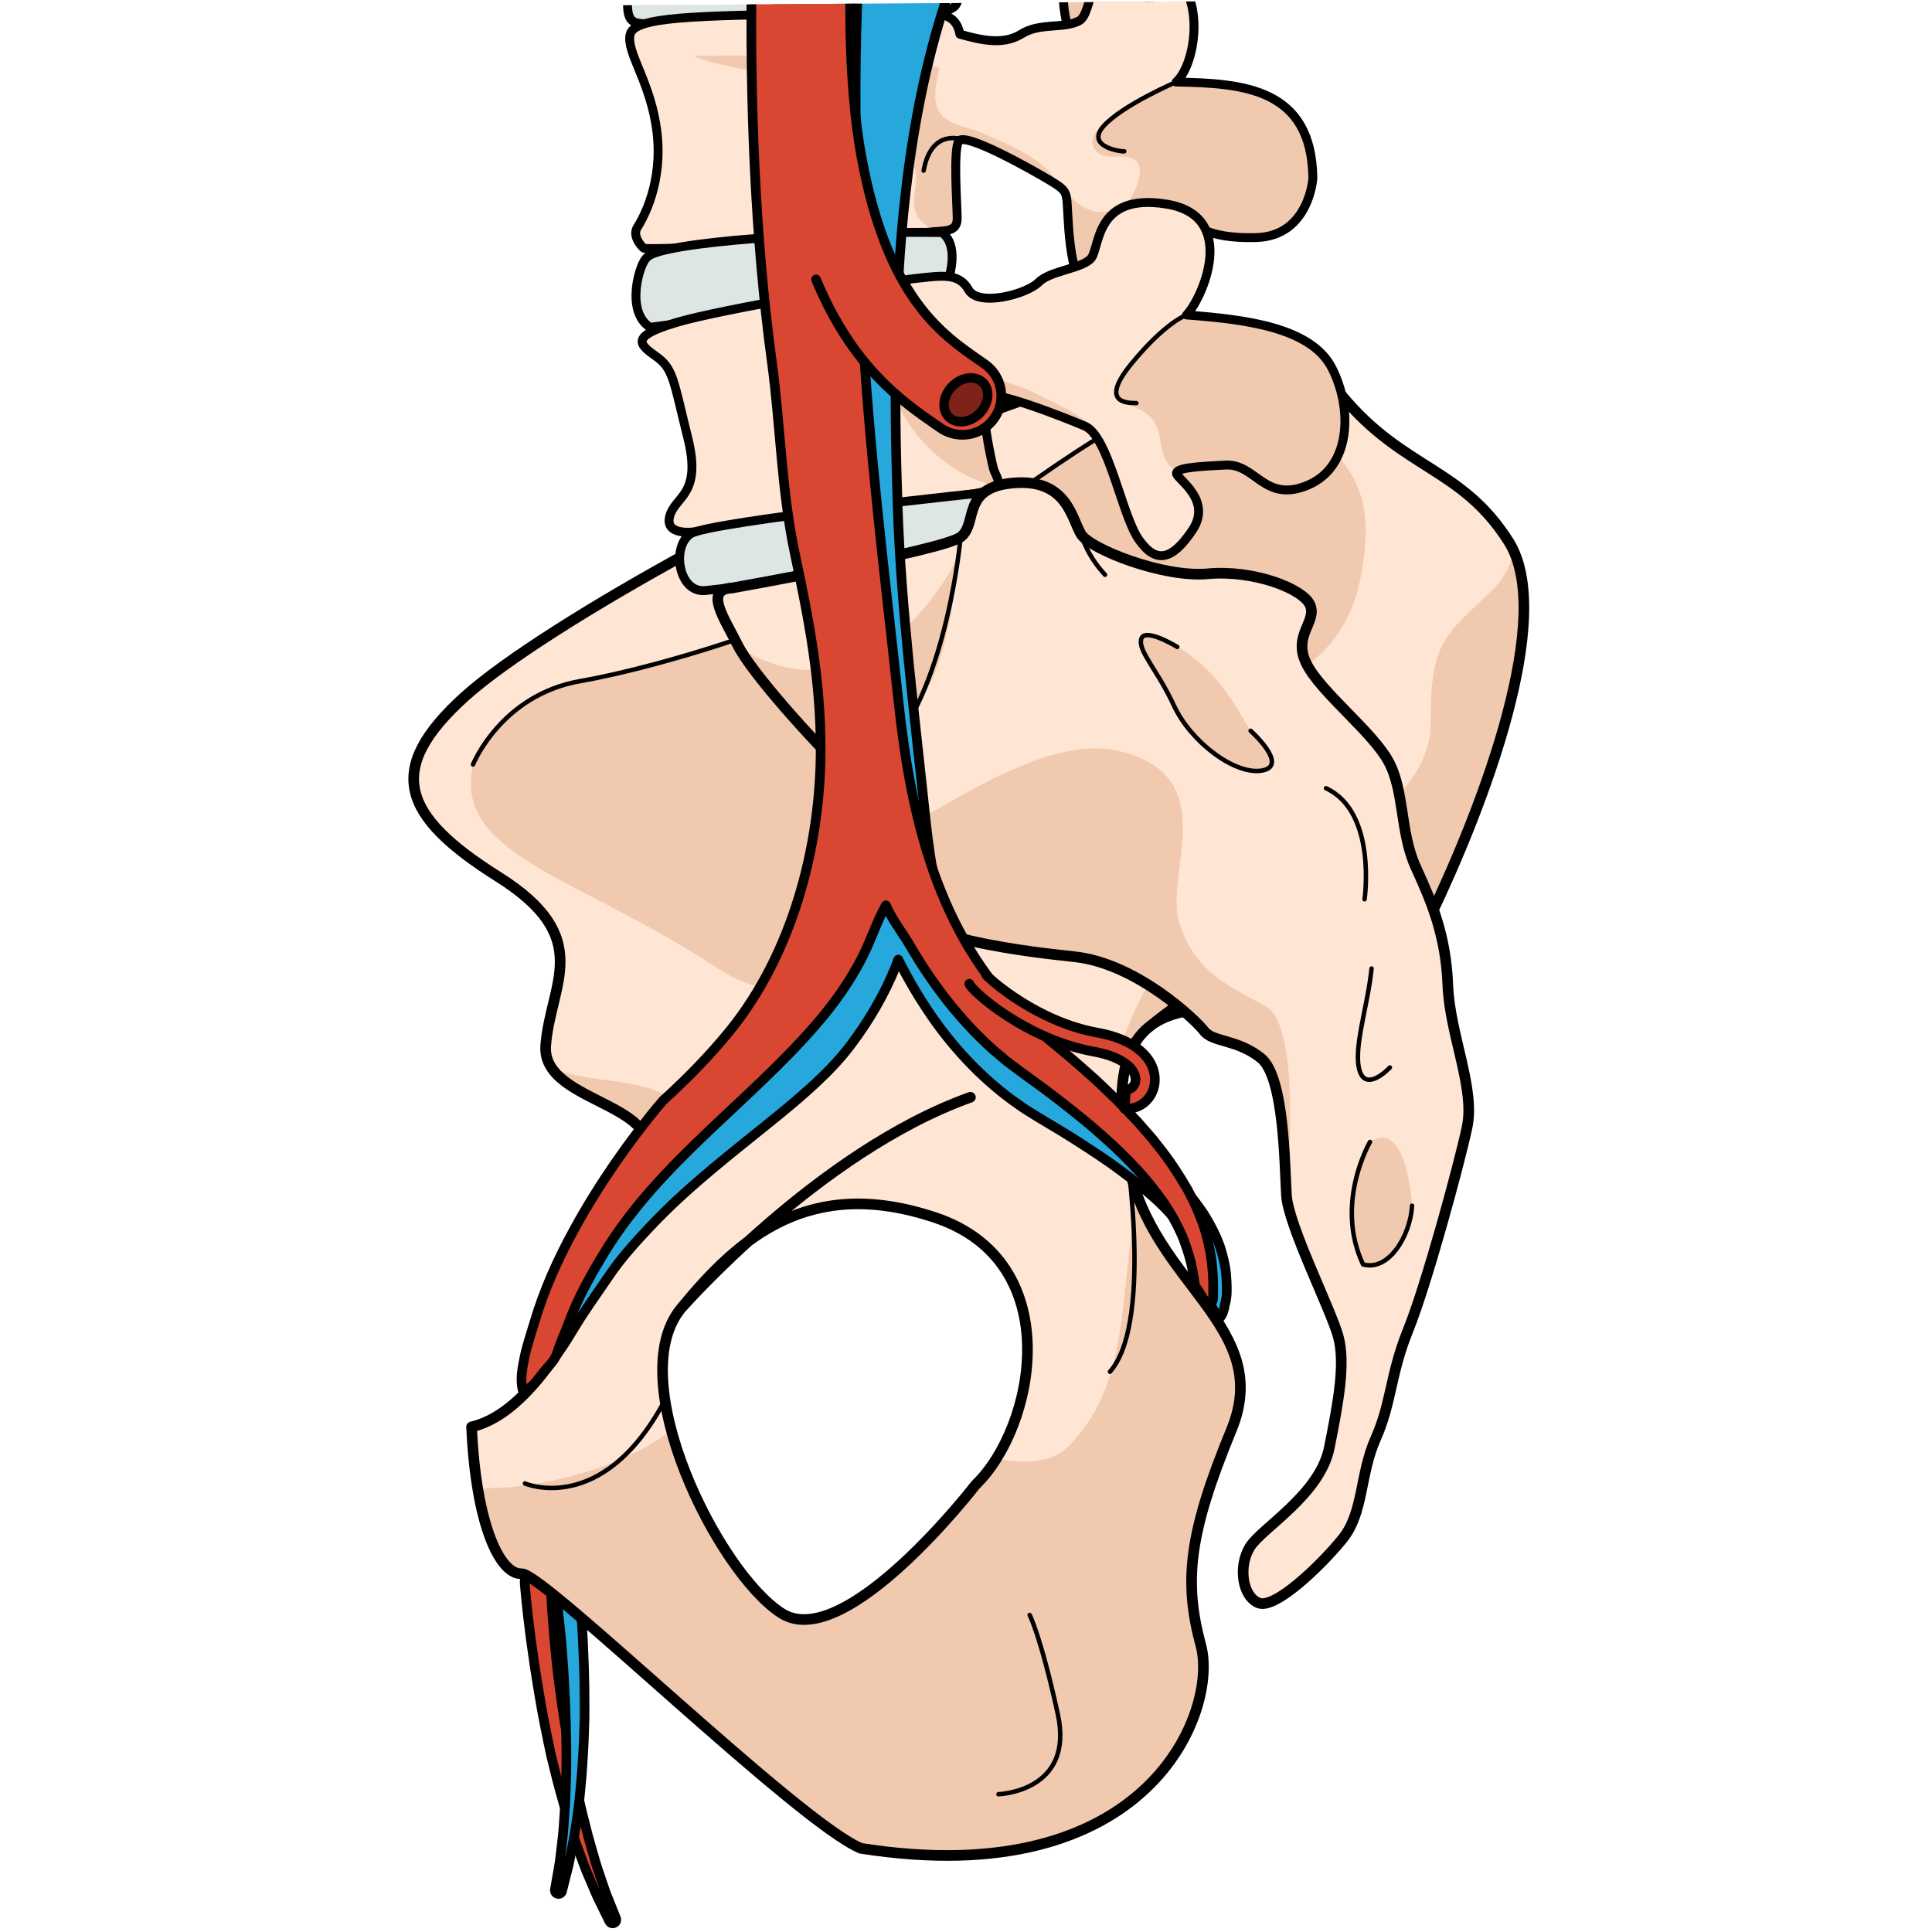 <?xml version="1.0" encoding="utf-8"?>
<!-- Created by: Science Figures, www.sciencefigures.org, Generator: Science Figures Editor -->
<!DOCTYPE svg PUBLIC "-//W3C//DTD SVG 1.1//EN" "http://www.w3.org/Graphics/SVG/1.1/DTD/svg11.dtd">
<svg version="1.1" id="Layer_1" xmlns="http://www.w3.org/2000/svg" xmlns:xlink="http://www.w3.org/1999/xlink" 
	 width="800px" height="800px" viewBox="0 0 116.744 200.063" enable-background="new 0 0 116.744 200.063"
	 xml:space="preserve">
<g>
	<g>
		<defs>
			<polygon id="SVGID_1_" points="0,214.093 116.773,213.32 116.773,-0.081 0,0.693 			"/>
		</defs>
		<clipPath id="SVGID_2_">
			<use xlink:href="#SVGID_1_"  overflow="visible"/>
		</clipPath>
		<g clip-path="url(#SVGID_2_)">
			<path fill="#D94732" stroke="#000000" stroke-miterlimit="10" d="M15.356,163.805c0,0.001,0.063,2.199,0.354,5.54
				c0.152,1.663,0.327,3.609,0.618,5.679c0.27,2.073,0.626,4.275,1.016,6.47c0.209,1.094,0.397,2.194,0.623,3.268
				c0.242,1.068,0.441,2.133,0.705,3.143c0.265,1.009,0.485,1.998,0.758,2.914c0.27,0.918,0.5,1.797,0.758,2.591
				c0.268,0.792,0.513,1.517,0.73,2.161c0.213,0.646,0.462,1.182,0.634,1.639c0.363,0.906,0.571,1.424,0.571,1.424l0.009,0.021
				c0.076,0.192-0.017,0.41-0.208,0.487c-0.183,0.073-0.389-0.009-0.476-0.183c0,0-0.25-0.509-0.688-1.398
				c-0.209-0.449-0.504-0.98-0.769-1.618c-0.271-0.637-0.574-1.354-0.907-2.138c-0.322-0.789-0.621-1.659-0.965-2.573
				c-0.353-0.911-0.621-1.903-0.955-2.914c-0.327-1.013-0.594-2.077-0.904-3.151c-0.294-1.077-0.549-2.181-0.829-3.281
				c-0.479-2.215-0.929-4.438-1.27-6.533c-0.357-2.095-0.642-4.057-0.869-5.743c-0.444-3.362-0.615-5.655-0.615-5.655v-0.01
				c-0.055-0.738,0.5-1.382,1.238-1.438c0.738-0.055,1.383,0.5,1.438,1.239C15.354,163.763,15.355,163.787,15.356,163.805z"/>
			<path fill="#26A8DC" stroke="#000000" stroke-miterlimit="10" d="M15.193,160.187c0,0,0.396,2.164,0.805,5.492
				c0.196,1.658,0.431,3.598,0.575,5.684c0.167,2.084,0.276,4.313,0.351,6.541c0.022,1.111,0.067,2.227,0.069,3.324
				c-0.015,1.096,0.012,2.179-0.038,3.221c-0.048,1.041-0.059,2.055-0.135,3.008c-0.072,0.953-0.116,1.861-0.203,2.691
				c-0.098,0.83-0.186,1.59-0.267,2.266c-0.074,0.676-0.205,1.252-0.279,1.734c-0.166,0.962-0.263,1.512-0.263,1.512l-0.005,0.023
				c-0.033,0.203,0.103,0.397,0.305,0.434c0.194,0.033,0.379-0.09,0.428-0.277c0,0,0.139-0.551,0.383-1.512
				c0.11-0.482,0.288-1.063,0.414-1.742c0.133-0.68,0.281-1.445,0.444-2.279c0.151-0.838,0.263-1.752,0.409-2.717
				c0.156-0.966,0.213-1.992,0.329-3.05c0.109-1.059,0.15-2.155,0.23-3.271c0.063-1.114,0.083-2.247,0.129-3.383
				c0.01-2.265-0.013-4.533-0.114-6.654c-0.086-2.123-0.215-4.102-0.344-5.799c-0.263-3.381-0.572-5.658-0.572-5.658l-0.002-0.01
				c-0.1-0.734-0.775-1.248-1.51-1.148c-0.733,0.1-1.249,0.775-1.148,1.51C15.187,160.146,15.19,160.169,15.193,160.187z"/>
			<g>
				<g>
					<g>
						<g>
							<path fill="#FFE5D3" d="M114.568,56.084c-4.859-7.688-10.869-7.429-17.229-15.054c-6.354-7.623-18.652-4.824-36.439,1.601
								c-17.786,6.427-46.086,21.974-54.417,29.49c-8.327,7.52-6.605,12.338,3.459,18.675c10.063,6.33,5.378,11.053,4.909,17.472
								c-0.476,6.425,14.554,5.763,9.623,13.508c0,0-7.241,23.652-17.3,25.98c0.445,10.14,2.932,15.301,5.18,15.207
								c2.258-0.104,28.607,25.705,35.128,28.435c29.94,4.707,37.014-14.294,35.217-20.985c-1.805-6.698-1.265-11.614,3.156-22.348
								c4.422-10.733-8.188-15.075-10.611-27.392c-2.42-12.317,1.168-16.237,9.076-16.206c7.905,0.028,16.644,1.901,22.161-9.632
								C111.996,83.302,119.423,63.778,114.568,56.084z M59.379,153.742c0,0-13.527,17.529-20.118,13.309
								c-6.582-4.229-16.494-24.123-10.417-31.539c6.073-7.42,13.318-13.762,26.307-9.437
								C68.925,130.658,65.519,147.827,59.379,153.742z"/>
						</g>
						<path fill="#F1C9AE" d="M23.361,125.033l0.188,0.033c0,0,5.786-4.618,5.171-9.441c-0.62-4.816-11.451-2.881-13.553-5.584l0,0
							c2.1,4.598,13.729,4.784,9.307,11.735C24.474,121.776,24.082,123.052,23.361,125.033z"/>
						<path fill="#F1C9AE" d="M112.809,61.165c-4.61,4.505-6.384,5.063-6.313,13.573c0.073,8.508-11.772,14.18-20.327,18.381
							c-8.559,4.203-11.621,14.9-11.621,14.9l1.134,0.354c1.521-2.823,4.47-3.921,8.638-3.905
							c7.905,0.028,16.644,1.901,22.161-9.632c5.288-11.059,12.319-29.441,8.621-37.726
							C114.809,58.454,114.14,59.858,112.809,61.165z"/>
						<path fill="#F1C9AE" d="M69.156,149.614c-1.712,1.798-4.43,2.053-7.645,1.448c-0.648,1.035-1.369,1.945-2.133,2.68
							c0,0-13.527,17.529-20.118,13.309c-4.038-2.598-9.33-11.093-11.41-18.985c-5.022,4.092-13.914,6.012-18.532,6.02
							c-0.516,0-1.009,0.08-1.484,0.224c0.985,5.801,2.821,8.723,4.52,8.655c2.258-0.104,28.607,25.705,35.128,28.435
							c29.94,4.707,37.014-14.294,35.217-20.985c-1.805-6.698-1.265-11.614,3.156-22.348c4-9.71-5.925-14.188-9.656-24.055
							C74.05,133.53,75.685,142.756,69.156,149.614z"/>
						
							<path fill="none" stroke="#000000" stroke-width="1.102" stroke-linecap="round" stroke-linejoin="round" stroke-miterlimit="10" d="
							M114.568,56.084c-4.859-7.688-10.869-7.429-17.229-15.054c-6.354-7.623-18.652-4.824-36.439,1.601
							c-17.786,6.427-46.086,21.974-54.417,29.49c-8.327,7.52-6.605,12.338,3.459,18.675c10.063,6.33,5.378,11.053,4.909,17.472
							c-0.476,6.425,14.554,5.763,9.623,13.508c0,0-7.241,23.652-17.3,25.98c0.445,10.14,2.932,15.301,5.18,15.207
							c2.258-0.104,28.607,25.705,35.128,28.435c29.94,4.707,37.014-14.294,35.217-20.985c-1.805-6.698-1.265-11.614,3.156-22.348
							c4.422-10.733-8.188-15.075-10.611-27.392c-2.42-12.317,1.168-16.237,9.076-16.206c7.905,0.028,16.644,1.901,22.161-9.632
							C111.996,83.302,119.423,63.778,114.568,56.084z M59.379,153.742c0,0-13.527,17.529-20.118,13.309
							c-6.582-4.229-16.494-24.123-10.417-31.539c6.073-7.42,13.318-13.762,26.307-9.437
							C68.925,130.658,65.519,147.827,59.379,153.742z M28.844,135.511c0,0,14.267-16.28,29.985-21.886 M77.107,106.533
							c0,0,9.703-8.332,16.802-8.152"/>
					</g>
					
						<path fill="none" stroke="#000000" stroke-width="0.46" stroke-linecap="round" stroke-linejoin="round" stroke-miterlimit="10" d="
						M12.699,153.618c0,0,7.991,3.456,14.41-8.472"/>
					<path fill="#F1C9AE" d="M7.323,79.164c0,0,2.893-7.221,11.162-8.647c8.265-1.429,27.85-7.128,39.047-15.138
						C68.73,47.372,79.236,39.323,86.11,40.683c2.885,0.576,5.987,2.514,8.271,4.268c5.359,4.11,6.062,8.229,4.897,14.624
						c-2.174,11.956-13.616,12.921-23.792,15.277c-3.824,0.887-7.56,1.3-11.171,3.057c-7.194,3.505-9.039,10.563-12.355,17.174
						c-3.563,7.104-12.141,9.929-19.285,5.207C18.159,90.689,5.211,88.595,7.323,79.164z"/>
					
						<path fill="none" stroke="#000000" stroke-width="0.46" stroke-linecap="round" stroke-linejoin="round" stroke-miterlimit="10" d="
						M7.323,79.164c0,0,2.893-7.221,11.162-8.647c8.265-1.429,27.85-7.128,39.047-15.138C68.73,47.372,79.236,39.323,86.11,40.683"
						/>
					
						<path fill="none" stroke="#000000" stroke-width="0.46" stroke-linecap="round" stroke-linejoin="round" stroke-miterlimit="10" d="
						M74.641,116.732c0,0,3.409,19.965-1.367,25.318"/>
					
						<path fill="none" stroke="#000000" stroke-width="0.46" stroke-linecap="round" stroke-linejoin="round" stroke-miterlimit="10" d="
						M61.735,185.793c0,0,7.914-0.238,6.139-8.317c-1.774-8.083-2.91-10.242-2.91-10.242"/>
				</g>
				<g>
					<path fill="#FFE5D3" d="M25.291-5.128c0,0-1.71-0.399-0.602-2.089c1.11-1.684,3.484-3.746,3.897-9.927
						c0.405-6.181-0.081-9.593,0.049-11.839c0.128-2.25,6.936-0.512,13.438,0.428c6.501,0.932,19.736,2.246,19.509,4.266
						c-0.229,2.016-1.265,1.504-0.766,2.099c0.502,0.589,5.246,1.425,7.939,0.672c2.692-0.747,4.538-0.526,5.937-2.31
						c1.399-1.785,4.043-4.62,8.494-1.603c4.453,3.015,0.112,9.93-0.827,10.609c5.153-0.384,16.979-0.163,16.186,7.859
						c-0.792,8.015-9.655,4.242-12.156,3.56c-2.497-0.675-7.565,1.178-9.034,3.295c0.223,2.945-2.522,5.641-6.223,5.189
						c-3.693-0.451-2.524-9.125-2.724-10.6C68.212-7,64.107-9.153,62.145-10.387c-1.96-1.24-4.026-3.218-3.981,0.332
						c0.038,3.557,0.705,4.722-2.352,4.916C52.758-4.942,31.949-5.458,25.291-5.128z"/>
					<path fill="#FFE5D3" d="M25.291-5.128c0,0-1.71-0.399-0.602-2.089c1.11-1.684,3.484-3.746,3.897-9.927
						c0.405-6.181-0.081-9.593,0.049-11.839c0.128-2.25,6.936-0.512,13.438,0.428c6.501,0.932,19.736,2.246,19.509,4.266
						c-0.229,2.016-1.265,1.504-0.766,2.099c0.502,0.589,5.246,1.425,7.939,0.672c2.692-0.747,4.538-0.526,5.937-2.31
						c1.399-1.785,4.043-4.62,8.494-1.603c4.453,3.015,0.112,9.93-0.827,10.609c5.153-0.384,16.979-0.163,16.186,7.859
						c-0.792,8.015-9.655,4.242-12.156,3.56c-2.497-0.675-7.565,1.178-9.034,3.295c0.223,2.945-2.522,5.641-6.223,5.189
						c-3.693-0.451-2.524-9.125-2.724-10.6C68.212-7,64.107-9.153,62.145-10.387c-1.96-1.24-4.026-3.218-3.981,0.332
						c0.038,3.557,0.705,4.722-2.352,4.916C52.758-4.942,31.949-5.458,25.291-5.128z"/>
					<path fill="#F1C9AE" d="M52.764-7.153c0.146-1.203,1.203-2.327,1.44-3.887c0.376-2.475-1.426-6.596-3.465-8.092
						c-1.733-1.27-3.91-1.676-5.968-2.074c-2.179-0.416-3.956-1.234-6.056-1.87c-1.216-0.374-2.865-0.604-3.85-1.352
						c1.967-1.243,7.409,0.669,9.436,1.074c3.697,0.729,7.392,1.401,11.071,2.216c1.367,0.301,4.919,0.52,3.92,2.195
						c-0.476,0.799-1.288,0.929-1.366,2.045c-0.06,0.896,0.229,1.455,1.004,1.958c1.46,0.954,3.702,0.989,5.322,1.666
						c1.737,0.737,1.966,1.676,2.492,3.243c0.473,1.417,3.595,8.824,5.654,5.965c1.685-2.337-1.03-5.098,1.321-7.343
						c1.568-1.502,4.104-2.088,6.161-2.644c1.327-0.357,2.627-0.83,3.983-0.854c0.884-0.011,1.757-0.031,2.636-0.006
						c1.931,0.061,3.874,0.258,5.743,0.745c3.533,0.921,6.704,3.163,6.302,7.203c-0.792,8.015-9.655,4.242-12.156,3.56
						c-2.497-0.675-7.565,1.178-9.034,3.295c0.223,2.945-2.522,5.641-6.223,5.189c-3.693-0.451-2.524-9.125-2.724-10.6
						C68.212-7,64.107-9.153,62.145-10.387c-1.96-1.24-4.026-3.218-3.981,0.332c0.038,3.557,0.705,4.722-2.352,4.916
						c-0.428,0.028-1.219,0.045-2.26,0.047C52.858-5.857,52.681-6.516,52.764-7.153z"/>
					
						<path fill="none" stroke="#000000" stroke-width="0.921" stroke-linecap="round" stroke-linejoin="round" stroke-miterlimit="10" d="
						M25.291-5.128c0,0-1.71-0.399-0.602-2.089c1.11-1.684,3.484-3.746,3.897-9.927c0.405-6.181-0.081-9.593,0.049-11.839
						c0.128-2.25,6.936-0.512,13.438,0.428c6.501,0.932,19.736,2.246,19.509,4.266c-0.229,2.016-1.265,1.504-0.766,2.099
						c0.502,0.589,5.246,1.425,7.939,0.672c2.692-0.747,4.538-0.526,5.937-2.31c1.399-1.785,4.043-4.62,8.494-1.603
						c4.453,3.015,0.112,9.93-0.827,10.609c5.153-0.384,16.979-0.163,16.186,7.859c-0.792,8.015-9.655,4.242-12.156,3.56
						c-2.497-0.675-7.565,1.178-9.034,3.295c0.223,2.945-2.522,5.641-6.223,5.189c-3.693-0.451-2.524-9.125-2.724-10.6
						C68.212-7,64.107-9.153,62.145-10.387c-1.96-1.24-4.026-3.218-3.981,0.332c0.038,3.557,0.705,4.722-2.352,4.916
						C52.758-4.942,31.949-5.458,25.291-5.128z"/>
					<path fill="#DDE5E5" d="M53.982,1.236c0,0,3.196,0.387,3.508-1.117c0.307-1.503,0.566-4.99-2.407-5.299
						c-2.969-0.307-27.345-0.114-29.379-0.005c-2.035,0.11-2.276,2.354-2.379,5.111c-0.097,2.756,0.708,2.462,2.785,2.579
						C28.194,2.626,53.982,1.236,53.982,1.236z"/>
					
						<path fill="none" stroke="#000000" stroke-width="0.921" stroke-linecap="round" stroke-linejoin="round" stroke-miterlimit="10" d="
						M53.982,1.236c0,0,3.196,0.387,3.508-1.117c0.307-1.503,0.566-4.99-2.407-5.299c-2.969-0.307-27.345-0.114-29.379-0.005
						c-2.035,0.11-2.276,2.354-2.379,5.111c-0.097,2.756,0.708,2.462,2.785,2.579C28.194,2.626,53.982,1.236,53.982,1.236z"/>
					<path fill="#FFE5D3" d="M25.063,25.724c-0.127-0.005-1.324-1.229-0.739-2.156s2.662-4.543,2.055-9.807
						C25.771,8.5,23.167,5.47,23.591,3.572c0.433-1.895,6.941-1.899,19.069-2.169c12.124-0.271,14.498-0.774,15.082,2.14
						c1.943,0.538,4.412,1.207,6.349-0.012c1.937-1.223,4.403-0.52,6.002-1.379c1.596-0.855,0.498-6.948,7.01-6.043
						c6.513,0.9,5.391,10.278,3.032,12.385c6.871,0.127,14.053,0.589,14.156,9.979c0,0-0.393,5.955-5.841,6.127
						c-5.451,0.168-6.528-1.6-6.528-1.6s-3.672-1.115-4.564,0.541c1.145,1.449,4.217,7.441-1.845,8.967
						c-6.058,1.523-6.411-7.355-6.58-9.975c-0.171-2.628,0.097-2.667-1.865-3.845c-1.959-1.178-8.915-5.094-9.464-4.058
						c-0.554,1.037-0.163,6.391-0.144,7.939c0.02,1.551-1.315,1.285-3.133,1.488C52.509,24.264,29.007,25.933,25.063,25.724z"/>
					<path fill="#F1C9AE" d="M53.075,17.414c-0.613-2.137-2.286-3.967-3.792-5.508c-1.847-1.902-4.167-3.202-6.759-3.619
						c-3.15-0.504-6.328-0.847-9.435-1.597c-0.997-0.241-1.982-0.438-2.903-0.902c3.011-0.062,6.091-0.021,9.129-0.014
						c3.056,0.011,6.094,0.356,9.143,0.543c2.263,0.146,5.016-0.016,7.175,0.724c-0.332,1.35-0.81,3.201-0.046,4.497
						c0.848,1.433,2.781,1.535,4.179,2.132c2.722,1.162,5.679,2.281,7.646,4.563c1.142,1.32,2.211,3.068,3.977,3.57
						c1.318,0.373,2.957,0.051,3.84-1.012c0.616-0.74,1.642-3.13,0.864-4.007c-1.052-1.185-3.156,0.033-4.218-1.126
						c-1.88-2.061,3.075-4.25,4.367-5.112c1.305-0.871,2.784-1.618,4.323-2.042c6.741,0.138,13.625,0.771,13.726,9.969
						c0,0-0.393,5.955-5.841,6.127c-5.451,0.168-6.528-1.6-6.528-1.6s-3.672-1.115-4.564,0.541c1.145,1.449,4.217,7.441-1.845,8.967
						c-6.058,1.523-6.411-7.355-6.58-9.975c-0.171-2.628,0.097-2.667-1.865-3.845c-1.959-1.178-8.915-5.094-9.464-4.058
						c-0.554,1.037-0.163,6.391-0.144,7.939c0.015,1.222-0.814,1.313-2.053,1.398c-0.62-0.285-1.184-0.636-1.652-1.072
						C52.175,21.413,53.601,19.25,53.075,17.414z"/>
					
						<path fill="none" stroke="#000000" stroke-width="0.921" stroke-linecap="round" stroke-linejoin="round" stroke-miterlimit="10" d="
						M25.063,25.724c-0.127-0.005-1.324-1.229-0.739-2.156s2.662-4.543,2.055-9.807C25.771,8.5,23.167,5.47,23.591,3.572
						c0.433-1.895,6.941-1.899,19.069-2.169c12.124-0.271,14.498-0.774,15.082,2.14c1.943,0.538,4.412,1.207,6.349-0.012
						c1.937-1.223,4.403-0.52,6.002-1.379c1.596-0.855,0.498-6.948,7.01-6.043c6.513,0.9,5.391,10.278,3.032,12.385
						c6.871,0.127,14.053,0.589,14.156,9.979c0,0-0.393,5.955-5.841,6.127c-5.451,0.168-6.528-1.6-6.528-1.6
						s-3.672-1.115-4.564,0.541c1.145,1.449,4.217,7.441-1.845,8.967c-6.058,1.523-6.411-7.355-6.58-9.975
						c-0.171-2.628,0.097-2.667-1.865-3.845c-1.959-1.178-8.915-5.094-9.464-4.058c-0.554,1.037-0.163,6.391-0.144,7.939
						c0.02,1.551-1.315,1.285-3.133,1.488C52.509,24.264,29.007,25.933,25.063,25.724z"/>
					<path fill="#DDE5E5" d="M56.641,28.613c0,0,1.031-3.257-0.764-4.531c-11.779-0.189-29.012,0.704-30.228,2.341
						c-0.731,0.495-2.62,5.823,0.011,7.47C34.896,32.756,56.641,28.613,56.641,28.613z"/>
					
						<path fill="none" stroke="#000000" stroke-width="0.921" stroke-linecap="round" stroke-linejoin="round" stroke-miterlimit="10" d="
						M56.641,28.613c0,0,1.031-3.257-0.764-4.531c-11.779-0.189-29.326,0.955-30.547,2.588c-0.729,0.495-2.301,5.576,0.33,7.223
						C34.896,32.756,56.641,28.613,56.641,28.613z"/>
					<path fill="#FFE5D3" d="M30.454,55.034c-0.233,0.073-3.358,0.488-2.756-1.61c0.596-2.1,3.345-2.157,1.858-8.111
						c-1.489-5.955-1.475-7.125-3.271-8.402c-1.794-1.273-2.71-2.072,2.069-3.508c4.773-1.435,22.119-4.283,24.751-4.562
						c2.627-0.274,4.511-0.658,5.529,1.16c1.016,1.819,6.058,0.449,7.249-0.763c1.185-1.212,4.449-1.396,5.42-2.465
						c0.964-1.069,0.34-6.865,7.841-5.636c7.507,1.226,3.716,9.761,2.068,11.479c6.056,0.454,12.893,1.269,15.054,5.499
						c2.158,4.23,1.977,10.248-2.504,12.129c-4.481,1.879-5.37-2.227-8.471-2.086c-3.102,0.148-5.192,0.297-5.118,0.885
						c0.073,0.595,3.736,2.717,1.643,5.854c-2.102,3.136-3.78,3.518-5.554,0.967c-1.775-2.553-3.121-10.687-5.572-11.735
						c-2.448-1.041-9.81-3.915-10.336-3.041c-0.534,0.875,0.551,6.273,0.855,7.41c0.309,1.14,1.602,1.962-1.933,2.618
						C55.745,51.759,30.454,55.034,30.454,55.034z"/>
					<g>
						<path fill="#F1C9AE" d="M55.288,47.094c-2.058-1.785-3.655-4.095-4.554-6.632c-0.389-1.105-0.515-3.279-1.833-3.646
							c-2.282-0.626-4.937-0.034-7.246-0.62c-0.423-0.106-1.639-0.205-1.658-0.678c-0.036-0.983,4.75-0.754,5.291-0.846
							c2.343-0.375,4.568-0.781,6.95-0.436c1.428,0.207,2.518,1.057,3.609,1.917c0.774,0.615,1.588,1.204,2.439,1.716
							c2.296,1.369,5.07,1.657,7.459,2.957c1.711,0.932,5.288,2.271,6.243,4.137c0.158,0.301,0.233,0.594,0.244,0.874
							c-0.47-0.844-0.976-1.469-1.542-1.71c-2.448-1.041-9.81-3.915-10.336-3.041c-0.534,0.875,0.551,6.273,0.855,7.41
							c0.203,0.742,0.823,1.35,0.247,1.865c-0.01-0.004-0.023-0.004-0.037-0.01C59.144,49.772,57.05,48.625,55.288,47.094z"/>
						<path fill="#F1C9AE" d="M85.293,48.158c-2.896,0.135-4.905,0.272-5.102,0.773c-0.195-0.177-0.388-0.354-0.561-0.524
							c-1.753-1.738-0.419-4.056-2.727-5.695c-0.812-0.573-2.144-0.741-2.65-1.681c-0.099-0.177-0.155-0.355-0.191-0.534
							c-0.239-1.251,0.913-2.468,1.776-3.252c1.956-1.776,3.843-3.913,5.865-5.578c0.13-0.104,0.257-0.197,0.381-0.29
							c-0.306,0.545-0.615,0.975-0.871,1.239c6.056,0.454,12.893,1.269,15.054,5.499c2.158,4.23,1.977,10.248-2.504,12.129
							C89.282,52.123,88.394,48.017,85.293,48.158z"/>
					</g>
					
						<path fill="none" stroke="#000000" stroke-width="0.921" stroke-linecap="round" stroke-linejoin="round" stroke-miterlimit="10" d="
						M30.454,55.034c-0.233,0.073-3.358,0.488-2.756-1.61c0.596-2.1,3.345-2.157,1.858-8.111c-1.489-5.955-1.475-7.125-3.271-8.402
						c-1.794-1.273-2.71-2.072,2.069-3.508c4.773-1.435,22.119-4.283,24.751-4.562c2.627-0.274,4.511-0.658,5.529,1.16
						c1.016,1.819,6.058,0.449,7.249-0.763c1.185-1.212,4.449-1.396,5.42-2.465c0.964-1.069,0.34-6.865,7.841-5.636
						c7.507,1.226,3.716,9.761,2.068,11.479c6.056,0.454,12.893,1.269,15.054,5.499c2.158,4.23,1.977,10.248-2.504,12.129
						c-4.481,1.879-5.37-2.227-8.471-2.086c-3.102,0.148-5.192,0.297-5.118,0.885c0.073,0.595,3.736,2.717,1.643,5.854
						c-2.102,3.136-3.78,3.518-5.554,0.967c-1.775-2.553-3.121-10.687-5.572-11.735c-2.448-1.041-9.81-3.915-10.336-3.041
						c-0.534,0.875,0.551,6.273,0.855,7.41c0.309,1.14,1.602,1.962-1.933,2.618C55.745,51.759,30.454,55.034,30.454,55.034z"/>
					<path fill="#DDE5E5" d="M60.916,50.94c0,0-28.982,3.043-31.027,4.317c-2.053,1.268-1.313,6.168,1.477,5.895
						c2.786-0.265,23.73-2.864,28.943-5.396C65.516,53.226,60.916,50.94,60.916,50.94z"/>
					
						<path fill="none" stroke="#000000" stroke-width="0.921" stroke-linecap="round" stroke-linejoin="round" stroke-miterlimit="10" d="
						M60.916,50.94c0,0-28.982,3.043-31.027,4.317c-2.053,1.268-1.313,6.168,1.477,5.895c2.786-0.265,23.73-2.864,28.943-5.396
						C65.516,53.226,60.916,50.94,60.916,50.94z"/>
					<path fill="#FFE5D3" d="M34.151,60.887c0,0,21.83-3.882,23.663-5.275c1.842-1.388-0.022-5.177,5.553-5.606
						c5.57-0.426,5.966,3.863,6.951,5.36c0.981,1.495,8.435,4.479,13.106,4.05c4.665-0.428,9.89,1.519,10.594,3.268
						c0.697,1.748-1.887,3.15-0.354,6.117c1.541,2.972,6.76,6.947,8.449,10.031c1.69,3.083,1.182,7.38,2.846,10.992
						c1.661,3.618,3.115,7.113,3.307,12.191c0.19,5.078,2.862,10.672,1.991,14.735c-0.872,4.058-4.243,16.403-6.104,20.987
						c-1.858,4.594-1.709,7.535-3.356,11.227c-1.652,3.698-1.235,7.668-3.42,10.372c-2.182,2.703-6.979,7.337-8.699,6.654
						c-1.725-0.683-2.122-3.854-0.897-5.812c1.231-1.959,7.241-5.404,8.211-10.26c0.974-4.852,1.674-8.76,0.927-11.522
						c-0.753-2.763-5.166-11.497-5.361-14.603c-0.196-3.105-0.212-12.285-2.655-14.236c-2.456-1.954-4.982-1.619-5.873-2.791
						c-0.895-1.169-7.018-7.016-13.433-7.695c-6.419-0.687-18.715-2.129-22.611-7.688c-3.899-5.557-2.307-7.279-0.608-10.918
						C42.284,76.5,36.112,69.587,34.723,66.788C33.335,63.986,31.21,61.036,34.151,60.887z"/>
					<path fill="#F1C9AE" d="M34.998,67.286c0.511,0.221,1.034,0.448,1.588,0.711c12.986,6.181,20.896-10.181,20.896-10.181
						s-0.506,10.525-4.023,14.927c-3.521,4.403-7.082,7.724-8.719,14.241c1.576,5.553,18.373-11.758,29.388-9.231
						c11.017,2.532,4.72,12.787,6.336,17.846c1.614,5.061,5.075,6.482,8.953,8.606c3.88,2.125,2.141,19.59,2.141,19.59
						c-0.196-3.105-0.212-12.285-2.655-14.236c-2.456-1.954-4.982-1.619-5.873-2.791c-0.895-1.169-7.018-7.016-13.433-7.695
						c-6.419-0.687-18.715-2.129-22.611-7.688c-3.899-5.557-2.307-7.279-0.608-10.918C42.505,76.72,36.787,70.342,34.998,67.286z"/>
					
						<path fill="none" stroke="#000000" stroke-width="1.102" stroke-linecap="round" stroke-linejoin="round" stroke-miterlimit="10" d="
						M34.151,60.887c0,0,21.83-3.882,23.663-5.275c1.842-1.388-0.022-5.177,5.553-5.606c5.57-0.426,5.966,3.863,6.951,5.36
						c0.981,1.495,8.435,4.479,13.106,4.05c4.665-0.428,9.89,1.519,10.594,3.268c0.697,1.748-1.887,3.15-0.354,6.117
						c1.541,2.972,6.76,6.947,8.449,10.031c1.69,3.083,1.182,7.38,2.846,10.992c1.661,3.618,3.115,7.113,3.307,12.191
						c0.19,5.078,2.862,10.672,1.991,14.735c-0.872,4.058-4.243,16.403-6.104,20.987c-1.858,4.594-1.709,7.535-3.356,11.227
						c-1.652,3.698-1.235,7.668-3.42,10.372c-2.182,2.703-6.979,7.337-8.699,6.654c-1.725-0.683-2.122-3.854-0.897-5.812
						c1.231-1.959,7.241-5.404,8.211-10.26c0.974-4.852,1.674-8.76,0.927-11.522c-0.753-2.763-5.166-11.497-5.361-14.603
						c-0.196-3.105-0.212-12.285-2.655-14.236c-2.456-1.954-4.982-1.619-5.873-2.791c-0.895-1.169-7.018-7.016-13.433-7.695
						c-6.419-0.687-18.715-2.129-22.611-7.688c-3.899-5.557-2.307-7.279-0.608-10.918C42.284,76.5,36.112,69.587,34.723,66.788
						C33.335,63.986,31.21,61.036,34.151,60.887z"/>
					<path fill="#F1C9AE" d="M100.209,118.248c0,0-3.711,6.322-0.722,12.683c2.622,0.749,4.894-2.906,5.075-6.074
						C104.563,124.856,104.049,115.712,100.209,118.248z"/>
					
						<path fill="none" stroke="#000000" stroke-width="0.46" stroke-linecap="round" stroke-linejoin="round" stroke-miterlimit="10" d="
						M100.209,118.248c0,0-3.711,6.322-0.722,12.683c2.622,0.749,4.894-2.906,5.075-6.074"/>
					<path fill="#F1C9AE" d="M80.251,66.99c0,0-3.406-2.086-3.733-0.813c-0.33,1.27,1.626,3.101,3.391,6.897
						c1.765,3.796,6.38,7.241,9.156,6.71c2.785-0.527-1.222-4.11-1.222-4.11C86.773,74.148,84.932,69.696,80.251,66.99z"/>
					
						<path fill="none" stroke="#000000" stroke-width="0.46" stroke-linecap="round" stroke-linejoin="round" stroke-miterlimit="10" d="
						M87.843,75.674c0,0,4.007,3.583,1.222,4.11c-2.776,0.531-7.392-2.914-9.156-6.71c-1.765-3.797-3.721-5.628-3.391-6.897
						c0.327-1.273,3.733,0.813,3.733,0.813"/>
					
						<path fill="none" stroke="#000000" stroke-width="0.46" stroke-linecap="round" stroke-linejoin="round" stroke-miterlimit="10" d="
						M70.318,55.366c0,0,0.506,2.06,2.449,4.152"/>
					
						<path fill="none" stroke="#000000" stroke-width="0.46" stroke-linecap="round" stroke-linejoin="round" stroke-miterlimit="10" d="
						M57.814,55.612c0,0-1.33,15.12-7.485,22.067"/>
					
						<path fill="none" stroke="#000000" stroke-width="0.46" stroke-linecap="round" stroke-linejoin="round" stroke-miterlimit="10" d="
						M102.269,110.539c0,0-2.429,2.612-3.134,0.342c-0.701-2.277,0.839-6.657,1.234-10.591"/>
					
						<path fill="none" stroke="#000000" stroke-width="0.46" stroke-linecap="round" stroke-linejoin="round" stroke-miterlimit="10" d="
						M99.645,93.119c0,0,1.312-9.033-3.994-11.495"/>
					
						<path fill="none" stroke="#000000" stroke-width="0.46" stroke-linecap="round" stroke-linejoin="round" stroke-miterlimit="10" d="
						M58.03,14.458c0,0-3.249-1.264-4.043,3.213"/>
					
						<path fill="none" stroke="#000000" stroke-width="0.46" stroke-linecap="round" stroke-linejoin="round" stroke-miterlimit="10" d="
						M80.135,8.494c0,0-5.577,2.393-7.516,4.566c-1.936,2.174,1.937,2.665,2.142,2.61"/>
					
						<path fill="none" stroke="#000000" stroke-width="0.46" stroke-linecap="round" stroke-linejoin="round" stroke-miterlimit="10" d="
						M81.214,32.616c0,0-2.109,0.678-5.665,4.987c-3.56,4.317-0.232,4.104,0.465,4.141"/>
					
						<path fill="none" stroke="#000000" stroke-width="0.46" stroke-linecap="round" stroke-linejoin="round" stroke-miterlimit="10" d="
						M60.355,41.087c0,0-3.575-0.274-4.01,3.008"/>
				</g>
			</g>
			<path fill="#26A8DC" stroke="#000000" stroke-linecap="round" stroke-linejoin="round" stroke-miterlimit="10" d="
				M84.724,129.242c-0.374-1.121-0.976-2.332-1.768-3.592c-0.844-1.225-1.832-2.523-3.05-3.762c-0.574-0.65-1.261-1.232-1.914-1.875
				c-0.681-0.613-1.394-1.225-2.122-1.846c-0.753-0.596-1.502-1.215-2.295-1.816c-0.807-0.586-1.628-1.201-2.452-1.781
				c-0.83-0.57-1.667-1.145-2.507-1.723l-1.15-0.811l-1.108-0.856c-8.652-7-11.162-16.714-12.175-26.338
				c-1.13-10.755-2.527-21.655-2.891-32.452c-0.373-11.123-0.437-23.166,1.129-34.849c0.913-6.82,2.383-13.52,4.673-19.841
				c0.373-1.033,0.864-2.147,1.315-3.294H44.037c-0.02,0.103-0.035,0.207-0.055,0.309c-3.11,15.788-4.978,41.171-2.131,61.485
				c0.764,5.457,0.683,10.772,1.942,16.151c1.296,5.529,2.36,10.525,2.205,16.32c-0.222,8.255-3.471,17.241-10.057,23.647
				c-2.104,2.033-4.443,3.938-6.929,5.733l-0.159,0.114l-0.046,0.041c-0.494,0.449-0.913,0.855-1.354,1.287l-1.277,1.287
				c-0.835,0.865-1.646,1.744-2.432,2.637c-1.571,1.785-3.045,3.629-4.394,5.539s-2.554,3.896-3.543,5.967
				c-0.24,0.52-0.485,1.038-0.692,1.57c-0.22,0.527-0.41,1.064-0.595,1.603c-0.195,0.568-1.362,3.931,0.231,3.478
				c0.588-0.166,1.299-1.379,1.637-1.852c0.471-0.657,0.891-1.35,1.307-2.043c1.174-1.955,2.489-3.762,3.754-5.625
				c1.207-1.777,2.66-3.378,4.128-4.942c4.133-4.407,8.893-7.968,13.555-11.777c1.294-1.057,2.565-2.142,3.785-3.283
				c1.287-1.206,2.508-2.489,3.564-3.903c1.901-2.522,3.462-5.236,4.606-8.054c0.1-0.24,0.177-0.485,0.269-0.727
				c0.938,1.872,2.08,3.854,3.463,5.86c2.105,3.045,4.856,6.121,8.317,8.678l1.326,0.932l1.394,0.865
				c0.871,0.521,1.737,1.041,2.599,1.556c1.674,1.039,3.27,2.079,4.804,3.137c0.742,0.54,1.473,1.071,2.171,1.604
				c0.66,0.553,1.365,1.065,1.951,1.617c1.26,1.063,2.269,2.164,3.153,3.204c0.823,1.063,1.473,2.087,1.908,3.039
				c0.414,0.958,0.698,1.821,0.835,2.558c0.108,0.493-0.364,1.547-0.322,1.9c0.355,0.402,0.485,0.553,0.822,0.975
				c0.113,0.143,0.701,1.05,0.822,1.188c0.288-0.115,0.536-0.975,0.548-1.248c0,0,0.198-0.717,0.218-1.15
				c0.018-0.431,0.032-1.074-0.043-1.895C85.279,131.365,85.076,130.365,84.724,129.242z"/>
			<path fill="#D94732" d="M83.189,127.628c-0.406-1.383-1.042-2.879-1.869-4.434c-0.878-1.513-1.903-3.117-3.155-4.646
				c-0.593-0.803-1.296-1.521-1.967-2.316c-0.698-0.757-1.429-1.513-2.175-2.279c-0.77-0.735-1.535-1.5-2.346-2.244
				c-0.823-0.723-1.661-1.482-2.502-2.199c-0.847-0.705-1.699-1.414-2.556-2.127l-1.173-1.001l-1.133-1.058
				c-8.85-8.646-11.633-20.643-12.916-32.529c-1.433-13.282-3.137-26.746-3.804-40.08c-0.687-13.737-1.089-28.61,0.147-43.039
				c0.722-8.424,2.003-16.697,4.114-24.504c0.345-1.276,0.805-2.652,1.223-4.068H38.707c-0.017,0.126-0.029,0.256-0.046,0.381
				c-2.666,19.5-3.818,50.848-0.4,75.938c0.918,6.739,0.986,13.305,2.397,19.947c1.451,6.829,2.656,12.999,2.664,20.156
				c0.011,10.195-2.985,21.293-9.391,29.205c-2.046,2.512-4.333,4.863-6.768,7.081l-0.155,0.142l-0.045,0.051
				c-0.481,0.555-0.89,1.057-1.317,1.59l-1.241,1.59c-0.811,1.068-1.597,2.154-2.357,3.256c-1.521,2.205-2.943,4.482-4.237,6.842
				c-1.691,3.083-3.155,6.319-4.145,9.699c-0.348,1.186-0.766,2.35-1.01,3.563c-0.232,1.158-0.496,2.396-0.14,3.566
				c0.876-0.331,1.466-1.207,2.021-1.913c0.588-0.749,1.256-1.262,1.533-2.198c0.304-1.023,0.782-1.975,1.15-2.989
				c0.926-2.556,2.319-5.047,3.739-7.361c5.714-9.313,14.772-15.363,21.823-23.483c1.904-2.192,3.605-4.567,4.911-7.167
				c0.857-1.706,1.521-3.766,2.389-5.252c0.648,1.502,1.706,2.818,2.528,4.229c2.19,3.76,5.028,7.56,8.562,10.719l1.353,1.148
				l1.418,1.069c0.886,0.644,1.767,1.285,2.642,1.921c1.703,1.283,3.328,2.568,4.893,3.875c0.757,0.666,1.503,1.322,2.216,1.98
				c0.676,0.683,1.396,1.316,1.997,1.998c1.289,1.313,2.329,2.672,3.243,3.957c0.854,1.313,1.531,2.576,1.994,3.754
				c0.44,1.183,0.749,2.249,0.906,3.158c0.122,0.609,0.195,1.133,0.247,1.568c0.366,0.497,0.661,1.047,1.01,1.566
				c0.118,0.176,0.253,0.337,0.378,0.506c0.285-0.141,0.487-0.426,0.491-0.765c0,0,0.002-0.285,0.009-0.819
				c0.006-0.533,0.002-1.327-0.096-2.342C83.805,130.251,83.573,129.017,83.189,127.628z"/>
			<path fill="none" stroke="#000000" stroke-linecap="round" stroke-linejoin="round" stroke-miterlimit="10" d="M83.189,127.628
				c-0.406-1.383-1.042-2.879-1.869-4.434c-0.878-1.513-1.903-3.117-3.155-4.646c-0.593-0.803-1.296-1.521-1.967-2.316
				c-0.698-0.757-1.429-1.513-2.175-2.279c-0.77-0.735-1.535-1.5-2.346-2.244c-0.823-0.723-1.661-1.482-2.502-2.199
				c-0.847-0.705-1.699-1.414-2.556-2.127l-1.173-1.001l-1.133-1.058c-8.85-8.646-11.633-20.643-12.916-32.529
				c-1.433-13.282-3.137-26.746-3.804-40.08c-0.687-13.737-1.089-28.61,0.147-43.039c0.722-8.424,2.003-16.697,4.114-24.504
				c0.345-1.276,0.805-2.652,1.223-4.068H38.707c-0.017,0.126-0.029,0.256-0.046,0.381c-2.666,19.5-3.818,50.848-0.4,75.938
				c0.918,6.739,0.986,13.305,2.397,19.947c1.451,6.829,2.656,12.999,2.664,20.156c0.011,10.195-2.985,21.293-9.391,29.205
				c-2.046,2.512-4.333,4.863-6.768,7.081l-0.155,0.142l-0.045,0.051c-0.481,0.555-0.89,1.057-1.317,1.59l-1.241,1.59
				c-0.811,1.068-1.597,2.154-2.357,3.256c-1.521,2.205-2.943,4.482-4.237,6.842c-1.691,3.083-3.155,6.319-4.145,9.699
				c-0.348,1.186-0.766,2.35-1.01,3.563c-0.232,1.158-0.496,2.396-0.14,3.566c0.876-0.331,1.466-1.207,2.021-1.913
				c0.588-0.749,1.256-1.262,1.533-2.198c0.304-1.023,0.782-1.975,1.15-2.989c0.926-2.556,2.319-5.047,3.739-7.361
				c5.714-9.313,14.772-15.363,21.823-23.483c1.904-2.192,3.605-4.567,4.911-7.167c0.857-1.706,1.521-3.766,2.389-5.252
				c0.648,1.502,1.706,2.818,2.528,4.229c2.19,3.76,5.028,7.56,8.562,10.719l1.353,1.148l1.418,1.069
				c0.886,0.644,1.767,1.285,2.642,1.921c1.703,1.283,3.328,2.568,4.893,3.875c0.757,0.666,1.503,1.322,2.216,1.98
				c0.676,0.683,1.396,1.316,1.997,1.998c1.289,1.313,2.329,2.672,3.243,3.957c0.854,1.313,1.531,2.576,1.994,3.754
				c0.44,1.183,0.749,2.249,0.906,3.158c0.122,0.609,0.195,1.133,0.247,1.568c0.366,0.497,0.661,1.047,1.01,1.566
				c0.118,0.176,0.253,0.337,0.378,0.506c0.285-0.141,0.487-0.426,0.491-0.765c0,0,0.002-0.285,0.009-0.819
				c0.006-0.533,0.002-1.327-0.096-2.342C83.805,130.251,83.573,129.017,83.189,127.628z"/>
			<path fill="#D94732" d="M75.015,114.818c-0.077,0-0.154-0.002-0.232-0.008l0.154-1.994c0.551,0.043,0.924-0.402,0.983-0.866
				c0.142-1.105-1.136-2.479-4.31-3.053c-7.048-1.274-12.645-6.271-12.895-7.026l1.898-0.629l-0.949,0.314l0.797-0.6
				c0.518,0.604,5.359,4.861,11.504,5.973c4.772,0.863,6.182,3.381,5.938,5.275C77.707,113.731,76.485,114.818,75.015,114.818z"/>
			<path fill="none" stroke="#000000" stroke-linecap="round" stroke-linejoin="round" stroke-miterlimit="10" d="M60.462,100.957
				c0.518,0.604,5.359,4.861,11.504,5.973c4.772,0.863,6.182,3.381,5.938,5.275c-0.196,1.526-1.418,2.613-2.889,2.613
				c-0.077,0-0.154-0.002-0.232-0.008l0.154-1.994c0.551,0.043,0.924-0.402,0.983-0.866c0.142-1.105-1.136-2.479-4.31-3.053
				c-7.048-1.274-12.645-6.271-12.895-7.026"/>
			<path fill="#D94732" d="M58.003,45.023c-0.792,0-1.593-0.233-2.293-0.721l-0.466-0.322c-4.602-3.18-12.303-8.503-15.594-26.186
				c-3.176-17.073,0.302-43.16,0.452-44.262c0.298-2.202,2.319-3.744,4.527-3.445c2.201,0.298,3.744,2.324,3.445,4.526
				c-0.034,0.257-3.452,25.915-0.515,41.708c2.685,14.422,8.218,18.246,12.259,21.039l0.484,0.336
				c1.824,1.268,2.274,3.775,1.006,5.6C60.528,44.42,59.276,45.023,58.003,45.023z"/>
			<path fill="none" stroke="#000000" stroke-linecap="round" stroke-linejoin="round" stroke-miterlimit="10" d="M40.103-26.467
				c0.298-2.202,2.319-3.744,4.527-3.445c2.201,0.298,3.744,2.324,3.445,4.526c-0.034,0.257-3.452,25.915-0.515,41.708
				c2.685,14.422,8.218,18.246,12.259,21.039l0.484,0.336c1.824,1.268,2.274,3.775,1.006,5.6c-0.781,1.124-2.033,1.727-3.307,1.727
				c-0.792,0-1.593-0.233-2.293-0.721l-0.466-0.322c-3.446-2.382-8.633-5.966-12.401-15.046"/>
			
				<ellipse transform="matrix(0.701 -0.713 0.713 0.701 -12.056 54.012)" fill="#7F2219" stroke="#000000" stroke-width="0.975" stroke-miterlimit="10" cx="58.368" cy="41.379" rx="2.512" ry="1.994"/>
		</g>
	</g>
</g>
</svg>